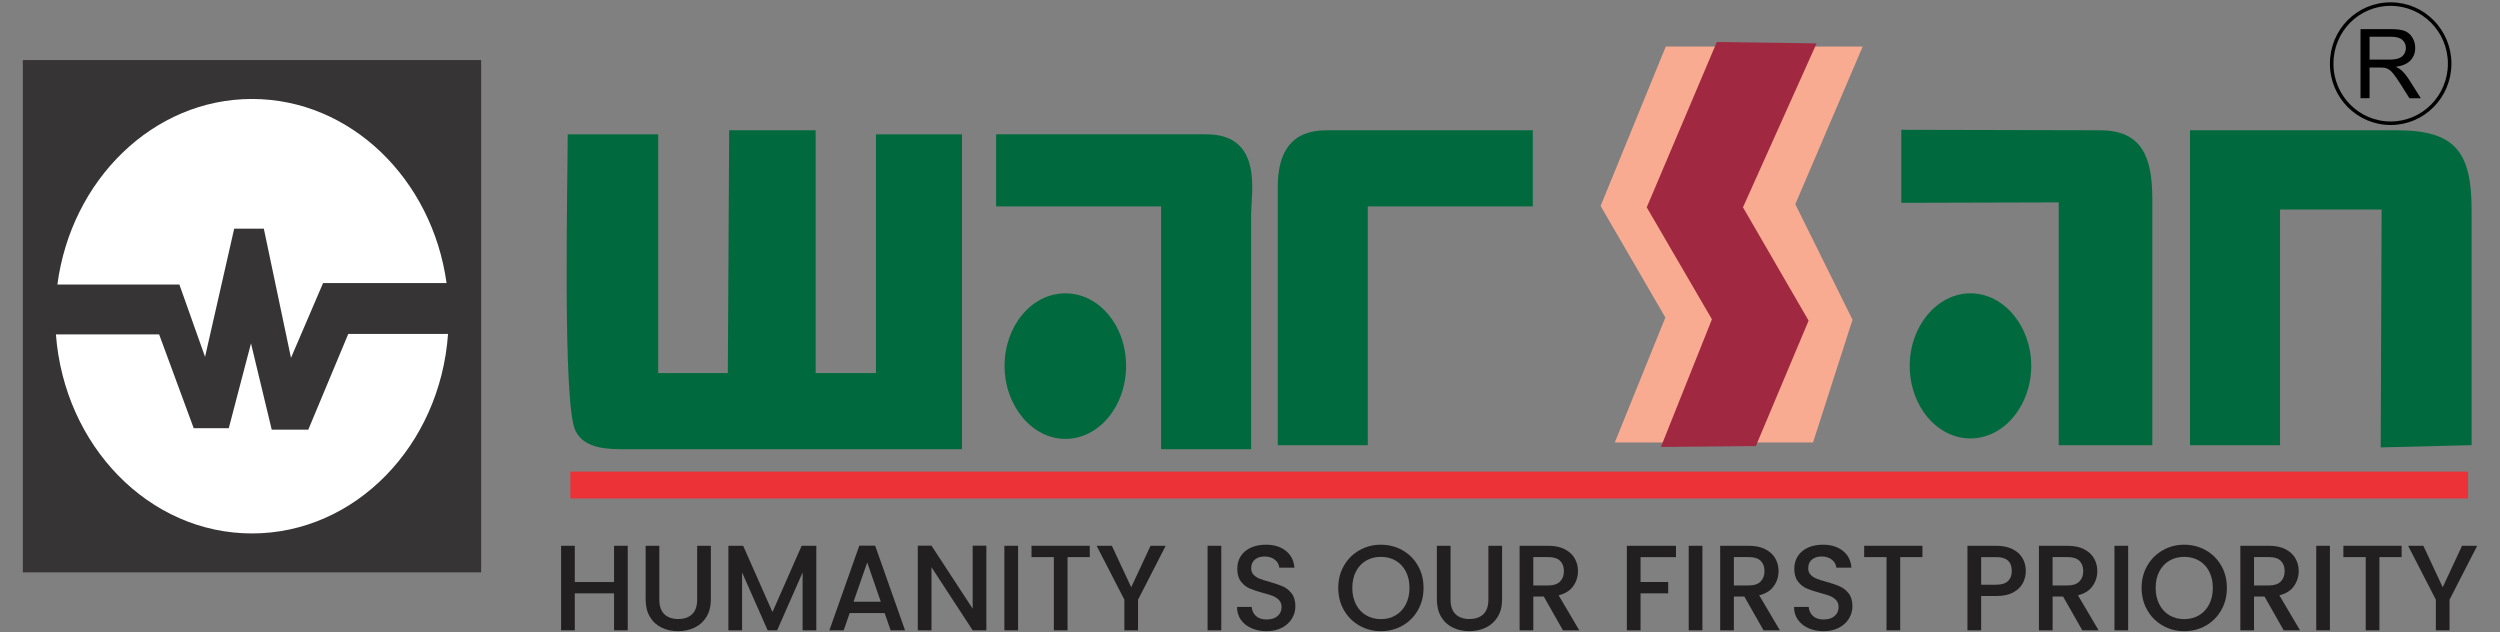 <svg xmlns="http://www.w3.org/2000/svg" id="Layer_1" viewBox="0 0 2834.04 716.94"><rect x="0" y="0" width="2834.04" height="716.94" fill="#808080" stroke="none"/><defs><style>      .st0 {        fill: #ed3237;      }      .st1 {        fill: #fff;      }      .st1, .st2, .st3, .st4 {        fill-rule: evenodd;      }      .st5 {        fill: #221f20;      }      .st6 {        isolation: isolate;      }      .st7 {        fill: none;        stroke: #000;        stroke-linecap: round;        stroke-linejoin: round;        stroke-width: 4px;      }      .st2 {        fill: #006a3e;      }      .st3 {        fill: #f8ab91;      }      .st4 {        fill: #a02840;      }      .st8 {        fill: #373435;      }    </style></defs><g><rect class="st8" x="25.88" y="68.1" width="519.55" height="580.73"></rect><path class="st1" d="M65.07,322.56h138.28l29.11,81.99,33.03-145.32h33.59l30.79,146.45,36.39-84.82h139.96c-16.24-117.62-108.61-208.66-220.58-208.66s-204.91,91.6-220.58,210.35h0Z"></path><path class="st1" d="M259.34,485.41h-39.75l-39.19-106.31H63.39c9.52,126.1,105.25,225.62,222.26,225.62s213.31-99.52,222.26-226.19h-113.09l-45.35,108.57h-41.43l-23.51-97.83-25.19,96.13h0Z"></path></g><path class="st2" d="M1207.66,497.54c38.21,0,68.88-37.07,68.88-82.77s-30.67-82.26-68.88-82.26-68.88,37.07-68.88,82.26,31.17,82.77,68.88,82.77h0Z"></path><path class="st2" d="M2233.77,497.03c37.71,0,68.88-37.07,68.88-82.26s-31.17-82.26-68.88-82.26-68.88,37.07-68.88,82.26,30.67,82.26,68.88,82.26h0Z"></path><polygon class="st3" points="1888.38 52.72 2111.6 52.72 2035.19 231.46 2100.04 362.47 2055.3 501.6 1830.57 501.6 1887.88 359.93 1814.48 233.49 1888.38 52.72"></polygon><polygon class="st4" points="1946.2 47.64 2059.32 49.17 1975.86 235.02 2050.27 363.48 1990.44 505.66 1882.85 506.68 1940.67 361.96 1866.77 235.02 1946.2 47.64"></polygon><path class="st2" d="M825.07,422.9h-78.93V152.25h-102.56c0,50.27-6.03,304.67,8.55,335.64,8.04,16.76,26.65,21.33,51.28,21.33h387.12V152.25h-97.53v270.65h-68.37V147.68h-98.04l-1.51,275.22h-.01Z"></path><path class="st2" d="M2482.63,504.65h102.06V237.55h115.13l-1.01,269.63,103.06-2.54V238.06c0-66.52-19.1-90.39-84.96-90.39h-234.28v356.97h0Z"></path><path class="st2" d="M2155.34,229.94l178.48-.51v275.22h106.08V225.37c0-47.73-12.07-77.69-59.32-77.69l-225.23-.51v82.77h-.01Z"></path><path class="st2" d="M1448.48,212.17v292.48h102.06V234h187.02v-86.32h-233.78c-39.72,0-55.3,24.37-55.3,64.49h0Z"></path><path class="st2" d="M1129.23,234h187.02v275.22h102.06V242.63c0-23.36,14.08-90.39-50.78-90.39h-238.3v81.75h0Z"></path><g><path class="st7" d="M2710.1,139.72c37.2,0,66.87-30.47,66.87-67.54s-29.66-67.54-66.87-67.54-66.87,29.96-66.87,67.54,30.16,67.54,66.87,67.54h0Z"></path><g class="st6"><path d="M2675.92,111.36V33h34.39c6.91,0,12.17.7,15.77,2.11s6.47,3.89,8.62,7.46c2.15,3.56,3.23,7.5,3.23,11.81,0,5.56-1.78,10.24-5.34,14.06-3.56,3.81-9.07,6.24-16.51,7.27,2.72,1.32,4.78,2.62,6.19,3.9,3,2.78,5.84,6.25,8.52,10.42l13.49,21.33h-12.91l-10.27-16.3c-3-4.7-5.47-8.3-7.41-10.8-1.94-2.49-3.68-4.24-5.21-5.24s-3.1-1.69-4.68-2.08c-1.16-.25-3.07-.37-5.71-.37h-11.91v34.79h-10.27,0ZM2686.19,67.58h22.06c4.69,0,8.36-.49,11.01-1.47s4.66-2.55,6.03-4.7c1.38-2.16,2.06-4.5,2.06-7.03,0-3.71-1.33-6.75-4-9.14-2.66-2.39-6.87-3.58-12.62-3.58h-24.55v25.92h.01Z"></path></g></g><rect class="st0" x="646.59" y="534.61" width="2151.26" height="30.47"></rect><path class="st5" d="M711.62,618.72v95.82h-15.52v-41.91h-44.52v41.91h-15.52v-95.82h15.52v41.09h44.52v-41.09h15.52Z"></path><path class="st5" d="M747.42,618.72v61.08c0,7.26,1.88,12.73,5.65,16.41s9.01,5.51,15.73,5.51,12.09-1.84,15.86-5.51c3.77-3.68,5.65-9.14,5.65-16.41v-61.08h15.52v60.8c0,7.81-1.68,14.43-5.04,19.85s-7.85,9.47-13.48,12.13c-5.63,2.67-11.85,4-18.65,4s-13-1.33-18.58-4-10.01-6.71-13.27-12.13c-3.27-5.42-4.9-12.04-4.9-19.85v-60.8h15.52-.01Z"></path><path class="st5" d="M925.37,618.72v95.82h-15.52v-65.63l-28.86,65.63h-10.76l-29-65.63v65.63h-15.52v-95.82h16.75l33.22,75.14,33.08-75.14h16.61Z"></path><path class="st5" d="M1002.84,694.96h-39.62l-6.81,19.58h-16.2l33.9-95.96h17.97l33.9,95.96h-16.34l-6.81-19.58h.01ZM998.48,682.14l-15.38-44.53-15.52,44.53h30.91,0Z"></path><path class="st5" d="M1118.16,714.54h-15.52l-46.7-71.55v71.55h-15.52v-95.96h15.52l46.7,71.42v-71.42h15.52v95.96Z"></path><path class="st5" d="M1154.1,618.72v95.82h-15.52v-95.82h15.52Z"></path><path class="st5" d="M1235.38,618.72v12.82h-25.19v83h-15.52v-83h-25.32v-12.82h66.03,0Z"></path><path class="st5" d="M1321.43,618.72l-31.31,61.08v34.74h-15.52v-34.74l-31.45-61.08h17.29l21.92,47.01,21.92-47.01h17.16-.01Z"></path><path class="st5" d="M1384.46,618.72v95.82h-15.52v-95.82h15.52Z"></path><path class="st5" d="M1418.63,712.12c-5.08-2.25-9.08-5.45-11.98-9.58-2.91-4.14-4.36-8.96-4.36-14.48h16.61c.36,4.14,1.97,7.54,4.83,10.2,2.86,2.67,6.88,4,12.05,4s9.53-1.31,12.53-3.93,4.49-6,4.49-10.13c0-3.22-.93-5.84-2.79-7.86-1.86-2.02-4.18-3.59-6.94-4.69-2.77-1.1-6.6-2.3-11.5-3.58-6.17-1.65-11.19-3.33-15.04-5.03-3.86-1.7-7.15-4.34-9.87-7.93-2.72-3.58-4.08-8.36-4.08-14.34,0-5.52,1.36-10.34,4.08-14.48,2.72-4.14,6.54-7.31,11.44-9.51,4.9-2.21,10.57-3.31,17.02-3.31,9.17,0,16.68,2.32,22.53,6.96s9.1,11.01,9.73,19.09h-17.16c-.27-3.49-1.91-6.48-4.9-8.96s-6.94-3.72-11.85-3.72c-4.45,0-8.08,1.15-10.89,3.45-2.82,2.3-4.22,5.61-4.22,9.93,0,2.94.89,5.36,2.66,7.24,1.77,1.89,4.02,3.38,6.74,4.48s6.44,2.3,11.16,3.58c6.26,1.75,11.37,3.49,15.32,5.24s7.31,4.44,10.08,8.07c2.77,3.63,4.15,8.48,4.15,14.55,0,4.87-1.29,9.47-3.88,13.79s-6.35,7.79-11.3,10.41c-4.95,2.62-10.78,3.93-17.5,3.93-6.35,0-12.07-1.13-17.16-3.38h0Z"></path><path class="st5" d="M1541.1,709.23c-7.4-4.18-13.25-10.02-17.56-17.51s-6.47-15.92-6.47-25.3,2.16-17.78,6.47-25.23c4.31-7.44,10.16-13.26,17.56-17.44s15.5-6.27,24.3-6.27,17.04,2.09,24.44,6.27c7.4,4.18,13.23,10,17.5,17.44s6.4,15.85,6.4,25.23-2.13,17.81-6.4,25.3-10.1,13.33-17.5,17.51-15.55,6.27-24.44,6.27-16.91-2.09-24.3-6.27ZM1582.15,697.51c4.9-2.9,8.74-7.03,11.51-12.41,2.77-5.38,4.15-11.6,4.15-18.68s-1.39-13.28-4.15-18.61c-2.77-5.33-6.6-9.42-11.51-12.27-4.9-2.85-10.48-4.27-16.75-4.27s-11.85,1.43-16.75,4.27c-4.9,2.85-8.74,6.94-11.5,12.27-2.77,5.33-4.15,11.54-4.15,18.61s1.38,13.3,4.15,18.68,6.6,9.51,11.5,12.41c4.9,2.9,10.48,4.34,16.75,4.34s11.85-1.45,16.75-4.34Z"></path><path class="st5" d="M1644.37,618.72v61.08c0,7.26,1.88,12.73,5.65,16.41s9.01,5.51,15.73,5.51,12.09-1.84,15.86-5.51c3.77-3.68,5.65-9.14,5.65-16.41v-61.08h15.52v60.8c0,7.81-1.68,14.43-5.04,19.85s-7.85,9.47-13.48,12.13c-5.63,2.67-11.85,4-18.65,4s-13-1.33-18.58-4-10.01-6.71-13.27-12.13c-3.27-5.42-4.9-12.04-4.9-19.85v-60.8h15.52-.01Z"></path><path class="st5" d="M1771.8,714.54l-21.78-38.33h-11.85v38.33h-15.52v-95.82h32.68c7.26,0,13.41,1.29,18.45,3.86,5.04,2.57,8.8,6.02,11.3,10.34s3.74,9.15,3.74,14.48c0,6.25-1.79,11.93-5.38,17.03-3.59,5.1-9.1,8.57-16.54,10.41l23.42,39.71h-18.52ZM1738.17,663.66h17.16c5.81,0,10.19-1.47,13.14-4.41,2.95-2.94,4.42-6.89,4.42-11.86s-1.45-8.85-4.36-11.65c-2.91-2.8-7.31-4.21-13.21-4.21h-17.16v32.12h0Z"></path><path class="st5" d="M1899.92,618.72v12.82h-40.16v28.26h31.32v12.82h-31.32v41.91h-15.52v-95.82h55.69,0Z"></path><path class="st5" d="M1929.87,618.72v95.82h-15.52v-95.82h15.52Z"></path><path class="st5" d="M1999.17,714.54l-21.78-38.33h-11.85v38.33h-15.52v-95.82h32.68c7.26,0,13.41,1.29,18.45,3.86,5.04,2.57,8.8,6.02,11.3,10.34s3.74,9.15,3.74,14.48c0,6.25-1.79,11.93-5.38,17.03-3.59,5.1-9.1,8.57-16.54,10.41l23.42,39.71h-18.52ZM1965.54,663.66h17.16c5.81,0,10.19-1.47,13.14-4.41,2.95-2.94,4.42-6.89,4.42-11.86s-1.45-8.85-4.36-11.65c-2.91-2.8-7.31-4.21-13.21-4.21h-17.16v32.12h0Z"></path><path class="st5" d="M2050.09,712.12c-5.08-2.25-9.08-5.45-11.98-9.58-2.91-4.14-4.36-8.96-4.36-14.48h16.61c.36,4.14,1.97,7.54,4.83,10.2,2.86,2.67,6.88,4,12.05,4s9.53-1.31,12.53-3.93,4.49-6,4.49-10.13c0-3.22-.93-5.84-2.79-7.86-1.86-2.02-4.18-3.59-6.94-4.69-2.77-1.1-6.6-2.3-11.5-3.58-6.17-1.65-11.19-3.33-15.04-5.03-3.86-1.7-7.15-4.34-9.87-7.93-2.72-3.58-4.08-8.36-4.08-14.34,0-5.52,1.36-10.34,4.08-14.48,2.72-4.14,6.54-7.31,11.44-9.51,4.9-2.21,10.57-3.31,17.02-3.31,9.17,0,16.68,2.32,22.53,6.96s9.1,11.01,9.73,19.09h-17.16c-.27-3.49-1.91-6.48-4.9-8.96s-6.94-3.72-11.85-3.72c-4.45,0-8.08,1.15-10.89,3.45-2.82,2.3-4.22,5.61-4.22,9.93,0,2.94.89,5.36,2.66,7.24,1.77,1.89,4.02,3.38,6.74,4.48s6.44,2.3,11.16,3.58c6.26,1.75,11.37,3.49,15.32,5.24s7.31,4.44,10.08,8.07,4.15,8.48,4.15,14.55c0,4.87-1.29,9.47-3.88,13.79-2.59,4.32-6.35,7.79-11.3,10.41s-10.78,3.93-17.5,3.93c-6.35,0-12.07-1.13-17.16-3.38h0Z"></path><path class="st5" d="M2179.3,618.72v12.82h-25.19v83h-15.52v-83h-25.32v-12.82h66.03Z"></path><path class="st5" d="M2293.11,661.04c-2.27,4.32-5.9,7.84-10.89,10.55-4.99,2.71-11.39,4.07-19.2,4.07h-17.16v38.88h-15.52v-95.82h32.68c7.26,0,13.41,1.26,18.45,3.79,5.04,2.53,8.8,5.95,11.3,10.27s3.74,9.15,3.74,14.48c0,4.87-1.14,9.47-3.4,13.79h0ZM2276.23,658.77c2.9-2.71,4.36-6.55,4.36-11.51,0-10.48-5.85-15.72-17.56-15.72h-17.16v31.3h17.16c5.9,0,10.3-1.36,13.21-4.07h-.01Z"></path><path class="st5" d="M2360.51,714.54l-21.78-38.33h-11.85v38.33h-15.52v-95.82h32.68c7.26,0,13.41,1.29,18.45,3.86s8.8,6.02,11.3,10.34,3.74,9.15,3.74,14.48c0,6.25-1.79,11.93-5.38,17.03-3.59,5.1-9.1,8.57-16.54,10.41l23.42,39.71h-18.52,0ZM2326.88,663.66h17.16c5.81,0,10.19-1.47,13.14-4.41s4.42-6.89,4.42-11.86-1.45-8.85-4.36-11.65c-2.91-2.8-7.31-4.21-13.21-4.21h-17.16v32.12h.01Z"></path><path class="st5" d="M2412.51,618.72v95.82h-15.52v-95.82h15.52Z"></path><path class="st5" d="M2451.79,709.23c-7.4-4.18-13.25-10.02-17.56-17.51s-6.47-15.92-6.47-25.3,2.16-17.78,6.47-25.23c4.31-7.44,10.16-13.26,17.56-17.44,7.4-4.18,15.5-6.27,24.3-6.27s17.04,2.09,24.44,6.27,13.23,10,17.5,17.44,6.4,15.85,6.4,25.23-2.13,17.81-6.4,25.3-10.1,13.33-17.5,17.51-15.55,6.27-24.44,6.27-16.91-2.09-24.3-6.27ZM2492.84,697.51c4.9-2.9,8.74-7.03,11.51-12.41,2.77-5.38,4.15-11.6,4.15-18.68s-1.39-13.28-4.15-18.61c-2.77-5.33-6.6-9.42-11.51-12.27-4.9-2.85-10.48-4.27-16.75-4.27s-11.85,1.43-16.75,4.27c-4.9,2.85-8.74,6.94-11.5,12.27-2.77,5.33-4.15,11.54-4.15,18.61s1.38,13.3,4.15,18.68,6.6,9.51,11.5,12.41c4.9,2.9,10.48,4.34,16.75,4.34s11.85-1.45,16.75-4.34Z"></path><path class="st5" d="M2588.83,714.54l-21.78-38.33h-11.85v38.33h-15.52v-95.82h32.68c7.26,0,13.41,1.29,18.45,3.86s8.8,6.02,11.3,10.34,3.74,9.15,3.74,14.48c0,6.25-1.79,11.93-5.38,17.03-3.59,5.1-9.1,8.57-16.54,10.41l23.42,39.71h-18.52,0ZM2555.2,663.66h17.16c5.81,0,10.19-1.47,13.14-4.41s4.42-6.89,4.42-11.86-1.45-8.85-4.36-11.65c-2.91-2.8-7.31-4.21-13.21-4.21h-17.16v32.12h.01Z"></path><path class="st5" d="M2641.24,618.72v95.82h-15.52v-95.82h15.52Z"></path><path class="st5" d="M2722.53,618.72v12.82h-25.19v83h-15.52v-83h-25.32v-12.82h66.03Z"></path><path class="st5" d="M2808.16,618.72l-31.31,61.08v34.74h-15.52v-34.74l-31.45-61.08h17.29l21.92,47.01,21.92-47.01h17.16,0Z"></path></svg>